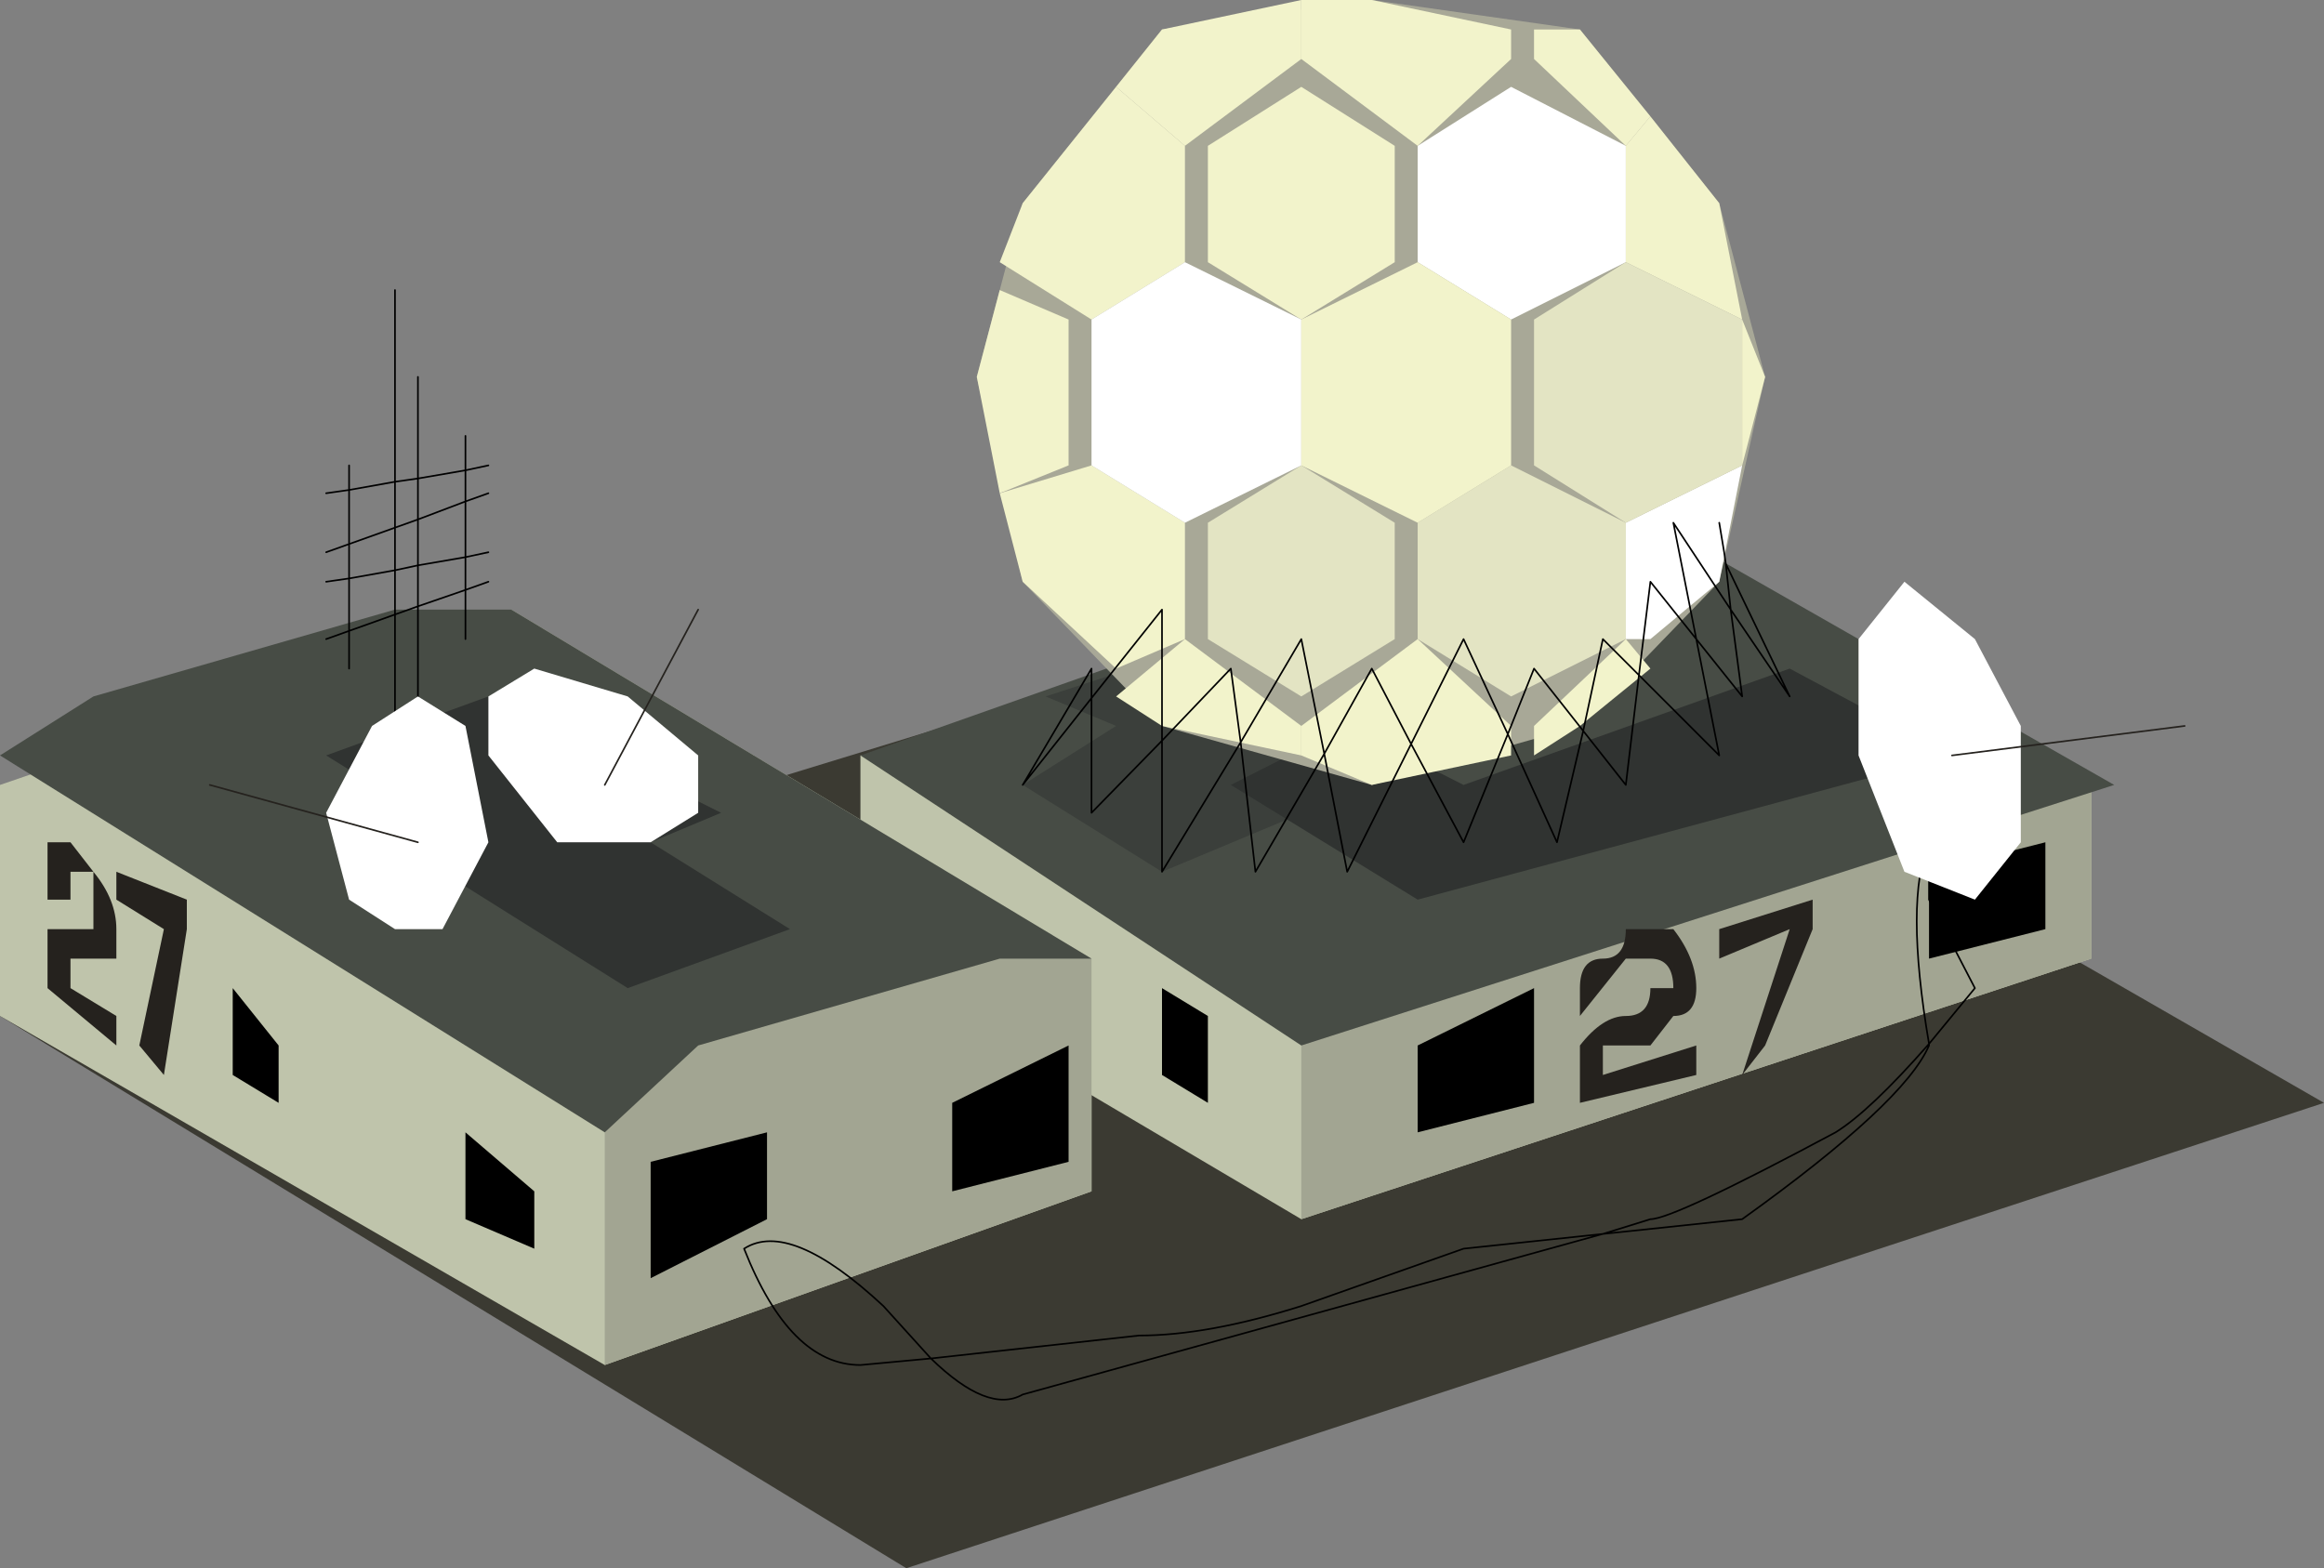 <?xml version="1.0" encoding="UTF-8" standalone="no"?>
<svg xmlns:xlink="http://www.w3.org/1999/xlink" height="47.85px" width="70.9px" xmlns="http://www.w3.org/2000/svg">
  <rect width="100%" height="100%" fill="#808080" stroke="none"/>
  <g transform="matrix(1.0, 0.0, 0.0, 1.0, 35.45, 23.9)">
    <path d="M35.45 9.75 L-7.8 23.95 -35.45 7.1 7.8 -6.15 35.45 9.75" fill="#3b3a32" fill-rule="evenodd" stroke="none"/>
    <path d="M4.25 13.3 L-9.2 5.35 -9.2 -0.85 28.35 0.05 28.35 5.35 4.25 13.3" fill="#bfc4ab" fill-rule="evenodd" stroke="none"/>
    <path d="M28.35 0.05 L28.35 5.35 4.25 13.3 4.25 0.05 28.35 0.05" fill="#a2a592" fill-rule="evenodd" stroke="none"/>
    <path d="M13.45 -8.85 L29.05 0.05 4.25 8.0 -9.2 -0.85 13.45 -8.85" fill="#474c45" fill-rule="evenodd" stroke="none"/>
    <path d="M12.75 -7.95 L16.3 -6.15 8.5 -3.5 10.65 -1.75 0.0 2.7 -4.25 0.05 -1.4 -1.75 -3.55 -2.65 12.75 -7.95" fill="#3b3f3b" fill-rule="evenodd" stroke="none"/>
    <path d="M5.65 -1.75 L9.2 0.05 19.15 -3.5 24.1 -0.85 7.8 3.55 2.1 0.05 5.65 -1.75" fill="#303331" fill-rule="evenodd" stroke="none"/>
    <path d="M0.0 6.25 L1.4 7.1 1.4 9.75 0.0 8.9 0.0 6.25" fill="#000000" fill-rule="evenodd" stroke="none"/>
    <path d="M7.8 8.0 L11.35 6.25 11.35 9.75 7.8 10.65 7.8 8.0" fill="#000000" fill-rule="evenodd" stroke="none"/>
    <path d="M23.4 2.7 L26.95 1.8 26.95 4.45 23.4 5.35 23.4 2.7" fill="#000000" fill-rule="evenodd" stroke="none"/>
    <path d="M-2.15 5.35 L-2.15 12.45 -17.0 17.75 -35.45 7.1 -35.45 0.05 -19.85 -5.3 -2.15 5.35" fill="#bfc4ab" fill-rule="evenodd" stroke="none"/>
    <path d="M-2.15 5.35 L-2.15 12.45 -17.0 17.75 -17.0 2.7 -7.8 2.7 -2.15 5.35" fill="#a2a592" fill-rule="evenodd" stroke="none"/>
    <path d="M-17.0 10.65 L-35.45 -0.85 -32.6 -2.65 -23.4 -5.3 -19.85 -5.3 -2.15 5.35 -4.95 5.35 -14.15 8.0 -17.0 10.65" fill="#474c45" fill-rule="evenodd" stroke="none"/>
    <path d="M-25.5 -0.85 L-20.55 -2.65 -13.45 0.9 -15.6 1.8 -11.35 4.45 -16.3 6.25 -23.4 1.8 -21.25 1.8 -25.5 -0.85" fill="#303331" fill-rule="evenodd" stroke="none"/>
    <path d="M-15.6 11.55 L-12.05 10.65 -12.05 13.3 -15.6 15.1 -15.6 11.55" fill="#000000" fill-rule="evenodd" stroke="none"/>
    <path d="M-6.4 9.75 L-2.85 8.0 -2.85 11.55 -6.4 12.45 -6.4 9.75" fill="#000000" fill-rule="evenodd" stroke="none"/>
    <path d="M-21.25 10.65 L-19.15 12.45 -19.15 14.2 -21.25 13.3 -21.25 10.65" fill="#000000" fill-rule="evenodd" stroke="none"/>
    <path d="M-28.35 6.25 L-26.95 8.0 -26.95 9.75 -28.35 8.9 -28.35 6.25" fill="#000000" fill-rule="evenodd" stroke="none"/>
    <path d="M6.4 0.05 L0.0 -1.75 -4.25 -6.15 -5.65 -12.4 -4.25 -17.7 0.0 -23.0 6.4 -23.9 12.75 -23.0 17.0 -17.7 18.4 -12.4 17.0 -6.15 12.75 -1.75 6.4 0.05" fill="#a8a897" fill-rule="evenodd" stroke="none"/>
    <path d="M4.25 -0.85 L0.0 -1.75 -1.4 -2.65 0.7 -4.4 4.25 -1.75 4.25 -0.85" fill="#f2f3cb" fill-rule="evenodd" stroke="none"/>
    <path d="M10.65 -0.85 L6.4 0.05 4.25 -0.85 4.25 -1.75 7.8 -4.4 10.65 -1.75 10.65 -0.85" fill="#f2f3cb" fill-rule="evenodd" stroke="none"/>
    <path d="M14.9 -3.5 L12.75 -1.75 11.35 -0.85 11.35 -1.75 14.15 -4.4 14.9 -3.5" fill="#f2f3cb" fill-rule="evenodd" stroke="none"/>
    <path d="M-1.4 -3.5 L-4.25 -6.15 -4.95 -8.85 -2.15 -9.7 0.7 -7.95 0.7 -4.4 -1.4 -3.5" fill="#f2f3cb" fill-rule="evenodd" stroke="none"/>
    <path d="M4.25 -2.65 L1.4 -4.4 1.4 -7.95 4.25 -9.7 7.1 -7.95 7.1 -4.4 4.25 -2.65" fill="#e3e4c3" fill-rule="evenodd" stroke="none"/>
    <path d="M10.65 -9.7 L14.15 -7.95 14.15 -4.4 10.65 -2.65 7.8 -4.4 7.8 -7.95 10.65 -9.7" fill="#e3e4c3" fill-rule="evenodd" stroke="none"/>
    <path d="M17.7 -9.7 L17.0 -6.15 14.9 -4.4 14.15 -4.4 14.15 -7.95 17.7 -9.7" fill="#ffffff" fill-rule="evenodd" stroke="none"/>
    <path d="M-4.95 -15.9 L-4.25 -17.7 -1.4 -21.25 0.7 -19.45 0.7 -15.9 -2.15 -14.15 -4.95 -15.9" fill="#f2f3cb" fill-rule="evenodd" stroke="none"/>
    <path d="M4.25 -14.15 L1.4 -15.9 1.4 -19.45 4.25 -21.25 7.1 -19.45 7.1 -15.9 4.25 -14.15" fill="#f2f3cb" fill-rule="evenodd" stroke="none"/>
    <path d="M10.65 -21.25 L14.15 -19.45 14.15 -15.9 10.65 -14.15 7.8 -15.9 7.8 -19.45 10.65 -21.25" fill="#ffffff" fill-rule="evenodd" stroke="none"/>
    <path d="M14.9 -20.35 L17.0 -17.7 17.7 -14.15 14.15 -15.9 14.15 -19.45 14.9 -20.35" fill="#f2f3cb" fill-rule="evenodd" stroke="none"/>
    <path d="M-4.95 -8.85 L-5.65 -12.4 -4.95 -15.05 -2.85 -14.15 -2.85 -9.7 -4.95 -8.85" fill="#f2f3cb" fill-rule="evenodd" stroke="none"/>
    <path d="M4.25 -9.7 L0.7 -7.95 -2.15 -9.7 -2.15 -14.15 0.7 -15.9 4.25 -14.15 4.25 -9.7" fill="#ffffff" fill-rule="evenodd" stroke="none"/>
    <path d="M7.8 -15.9 L10.65 -14.15 10.65 -9.7 7.8 -7.95 4.25 -9.7 4.25 -14.15 7.8 -15.9" fill="#f2f3cb" fill-rule="evenodd" stroke="none"/>
    <path d="M14.15 -15.9 L17.7 -14.15 17.7 -9.7 14.15 -7.95 11.35 -9.7 11.35 -14.15 14.15 -15.9" fill="#e3e4c3" fill-rule="evenodd" stroke="none"/>
    <path d="M17.7 -14.15 L18.4 -12.4 17.7 -9.7 17.7 -14.15" fill="#f2f3cb" fill-rule="evenodd" stroke="none"/>
    <path d="M4.25 -22.1 L0.7 -19.45 -1.4 -21.25 0.0 -23.0 4.25 -23.9 4.25 -22.1" fill="#f2f3cb" fill-rule="evenodd" stroke="none"/>
    <path d="M6.4 -23.9 L10.65 -23.0 10.65 -22.1 7.8 -19.45 4.25 -22.1 4.25 -23.9 6.4 -23.9" fill="#f2f3cb" fill-rule="evenodd" stroke="none"/>
    <path d="M11.35 -23.0 L12.75 -23.0 14.9 -20.35 14.15 -19.45 11.35 -22.1 11.35 -23.0" fill="#f2f3cb" fill-rule="evenodd" stroke="none"/>
    <path d="M17.0 -7.95 L17.15 -7.05 17.2 -6.7 19.15 -2.65 17.35 -5.3 17.7 -2.65 16.3 -4.4 17.0 -0.85 14.55 -3.3 14.15 0.05 12.85 -1.6 12.05 1.8 10.55 -1.5 9.2 1.8 7.6 -1.2 5.65 2.7 4.95 -0.9 2.85 2.7 2.4 -1.25 0.0 2.7 0.0 -1.3 -2.15 0.9 -2.15 -2.6 -4.25 0.05 -2.15 -3.5 -2.15 -2.6 0.0 -5.3 0.0 -1.3 2.1 -3.5 2.4 -1.25 4.25 -4.4 4.95 -0.9 6.4 -3.5 7.6 -1.2 9.2 -4.4 10.55 -1.5 11.35 -3.5 12.85 -1.6 13.45 -4.4 14.55 -3.3 14.9 -6.15 16.3 -4.4 15.6 -7.95 17.35 -5.3 17.2 -6.7" fill="none" stroke="#000000" stroke-linecap="round" stroke-linejoin="round" stroke-width="0.05"/>
    <path d="M-21.25 -10.6 L-21.25 -9.55 -20.55 -9.7 M-21.25 -9.55 L-21.25 -8.6 -20.55 -8.85 M-24.8 -9.7 L-24.8 -8.95 -23.4 -9.2 -23.4 -15.05 M-25.5 -8.85 L-24.8 -8.95 -24.8 -7.3 -23.4 -7.8 -23.4 -9.2 -22.7 -9.3 -22.7 -12.4 M-21.25 -9.55 L-22.7 -9.3 -22.7 -8.05 -21.25 -8.6 -21.25 -6.9 -20.55 -7.05 M-22.7 -5.4 L-21.25 -5.9 -21.25 -6.9 -22.7 -6.65 -22.7 -5.4 -22.7 0.9 M-22.7 -6.65 L-23.4 -6.5 -23.4 -5.15 -22.7 -5.4 M-22.7 -6.65 L-22.7 -8.05 -23.4 -7.8 -23.4 -6.5 -24.8 -6.25 -24.8 -4.65 -23.4 -5.15 -23.4 0.9 M-25.5 -6.15 L-24.8 -6.25 -24.8 -7.3 -25.5 -7.05 M-25.5 -4.4 L-24.8 -4.65 -24.8 -3.5 M-20.55 -6.15 L-21.25 -5.9 -21.25 -4.4" fill="none" stroke="#000000" stroke-linecap="round" stroke-linejoin="round" stroke-width="0.05"/>
    <path d="M-22.7 -2.65 L-21.25 -1.75 -20.55 1.8 -21.95 4.45 -23.4 4.45 -24.8 3.55 -25.5 0.9 -24.1 -1.75 -22.7 -2.65" fill="#ffffff" fill-rule="evenodd" stroke="none"/>
    <path d="M-22.7 1.8 L-29.05 0.05" fill="none" stroke="#25221e" stroke-linecap="round" stroke-linejoin="round" stroke-width="0.05"/>
    <path d="M-20.55 -2.65 L-19.15 -3.5 -16.3 -2.65 -14.15 -0.85 -14.15 0.9 -15.6 1.8 -18.45 1.8 -20.55 -0.85 -20.55 -2.65" fill="#ffffff" fill-rule="evenodd" stroke="none"/>
    <path d="M-17.0 0.05 L-14.15 -5.3" fill="none" stroke="#25221e" stroke-linecap="round" stroke-linejoin="round" stroke-width="0.05"/>
    <path d="M23.4 1.8 L23.4 3.55 24.8 6.25 23.4 7.95 23.4 8.0 Q22.65 9.75 17.7 13.3 L13.45 13.75 -4.25 18.65 Q-5.3 19.25 -7.05 17.55 L-9.2 17.75 Q-11.35 17.75 -12.75 14.2 -11.35 13.3 -8.5 15.95 L-7.05 17.55 -0.7 16.85 Q1.4 16.85 4.25 15.95 L9.2 14.2 13.45 13.75 14.9 13.3 Q15.6 13.3 20.55 10.65 21.6 10.0 23.4 7.95 22.65 3.55 23.4 1.8 Z" fill="none" stroke="#000000" stroke-linecap="round" stroke-linejoin="round" stroke-width="0.05"/>
    <path d="M22.65 -6.15 L24.8 -4.4 26.2 -1.75 26.2 1.8 24.8 3.55 22.65 2.7 21.25 -0.85 21.25 -4.4 22.65 -6.15" fill="#ffffff" fill-rule="evenodd" stroke="none"/>
    <path d="M24.1 -0.85 L31.2 -1.75" fill="none" stroke="#25221e" stroke-linecap="round" stroke-linejoin="round" stroke-width="0.05"/>
    <path d="M-33.3 1.8 L-32.6 2.7 Q-31.9 3.55 -31.9 4.45 L-31.9 5.35 -33.3 5.35 -33.3 6.25 -31.9 7.1 -31.9 8.0 -34.0 6.25 -34.0 4.45 -32.6 4.45 -32.6 2.7 -33.3 2.7 -33.3 3.55 -34.0 3.55 -34.0 1.8 -33.3 1.8 M-31.9 2.7 L-29.75 3.55 -29.75 4.45 -30.45 8.9 -31.2 8.0 -30.45 4.45 -31.9 3.55 -31.9 2.7" fill="#25221e" fill-rule="evenodd" stroke="none"/>
    <path d="M17.0 4.45 L19.85 3.55 19.85 4.45 18.4 8.0 17.7 8.9 19.15 4.45 17.0 5.35 17.0 4.45 M15.6 7.1 L14.9 8.0 13.45 8.0 13.45 8.9 16.3 8.0 16.3 8.9 12.75 9.75 12.75 8.0 Q13.45 7.1 14.15 7.1 14.9 7.1 14.9 6.25 L15.6 6.25 Q15.6 5.35 14.9 5.35 L14.15 5.35 12.75 7.1 12.75 6.25 Q12.75 5.35 13.45 5.35 14.15 5.35 14.15 4.45 L15.6 4.45 Q16.3 5.35 16.3 6.25 16.3 7.1 15.6 7.1" fill="#25221e" fill-rule="evenodd" stroke="none"/>
  </g>
</svg>
